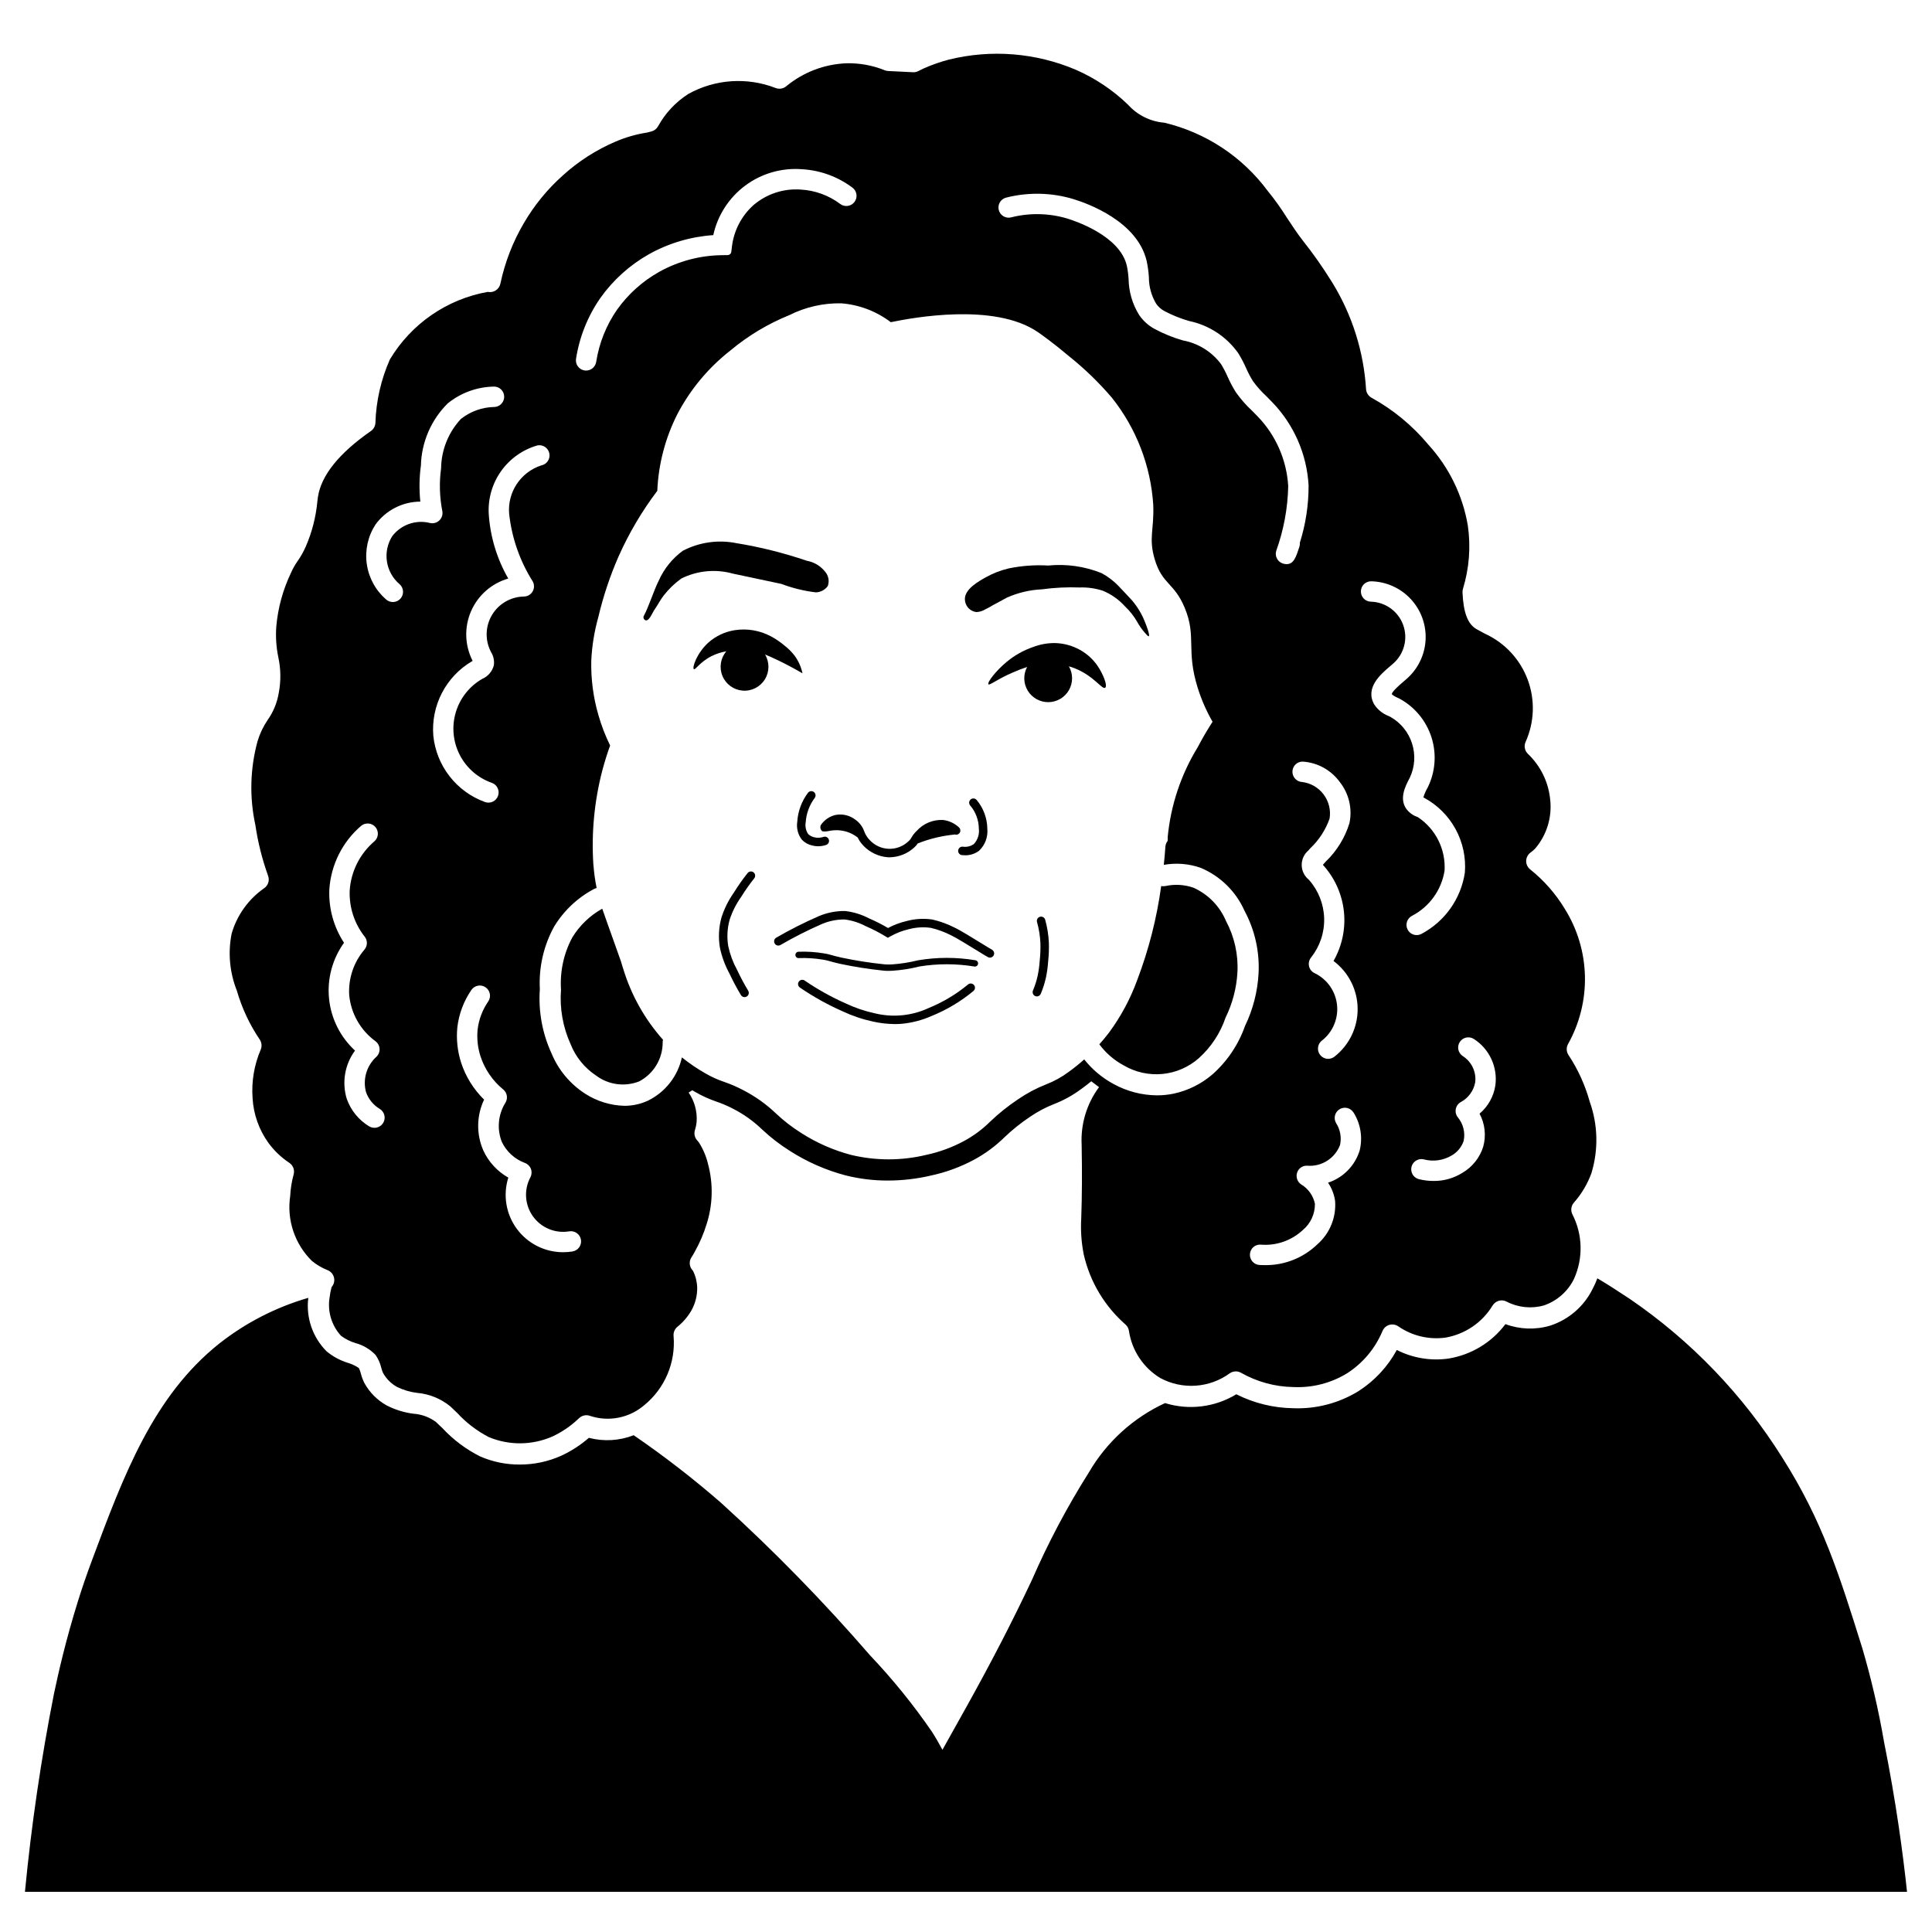 <?xml version="1.0" encoding="UTF-8"?>
<!-- Uploaded to: SVG Repo, www.svgrepo.com, Generator: SVG Repo Mixer Tools -->
<svg fill="#000000" width="800px" height="800px" version="1.1" viewBox="144 144 512 512" xmlns="http://www.w3.org/2000/svg">
 <g>
  <path d="m643.26 605.45c-1.434-8.293-3.34-16.5-5.703-24.578-6.125-19.559-10.602-33.859-21.191-50.523-10.422-16.668-24.184-31.004-40.414-42.098-2.969-1.953-5.793-3.812-8.641-5.492h0.004c-0.344 0.953-0.758 1.883-1.238 2.777-2.277 4.652-6.348 8.18-11.273 9.773-3.891 1.152-8.047 1.012-11.848-0.402-3.66 4.871-9.059 8.141-15.07 9.125-4.699 0.672-9.488-0.125-13.719-2.273-2.391 4.402-5.852 8.133-10.059 10.848-5.223 3.242-11.301 4.84-17.441 4.586-5.227-0.078-10.363-1.344-15.027-3.695-5.672 3.445-12.547 4.297-18.891 2.336-8.465 3.914-15.52 10.34-20.203 18.402-5.711 9.055-10.73 18.523-15.012 28.332-5.305 11.312-11.09 22.387-17.191 33.367-2.184 3.93-4.379 7.859-6.582 11.781-0.875-1.621-1.785-3.227-2.793-4.793-4.91-7.148-10.379-13.902-16.352-20.195-12.344-14.258-25.531-27.758-39.496-40.434-7.375-6.422-15.113-12.414-23.184-17.941-3.785 1.473-7.941 1.715-11.875 0.688-2.207 1.922-4.676 3.519-7.332 4.746-3.465 1.551-7.215 2.348-11.012 2.332-3.594 0.02-7.156-0.711-10.453-2.141-3.746-1.871-7.125-4.402-9.977-7.469-0.582-0.559-1.164-1.121-1.762-1.676-1.73-1.277-3.793-2.035-5.941-2.18-2.492-0.316-4.91-1.066-7.141-2.219-2.469-1.379-4.504-3.426-5.867-5.902-0.398-0.789-0.707-1.617-0.926-2.473-0.129-0.523-0.312-1.031-0.547-1.516-0.875-0.598-1.84-1.055-2.856-1.355-2.074-0.637-4.004-1.676-5.68-3.055-3.727-3.727-5.519-8.965-4.859-14.191-8.562 2.477-16.57 6.582-23.578 12.098-17.555 13.965-25.387 35.035-33.676 57.25-1.477 3.961-2.668 7.43-3.723 10.805-3.387 10.852-5.246 19.219-6.379 24.555h-0.004c-3.453 17.43-6.035 35.02-7.734 52.703h498.77c-1.051-9.902-2.859-23.641-6.125-39.902z"/>
  <path d="m360.82 368.27c-0.539 0-1.078-0.07-1.602-0.207-1.031-0.234-1.977-0.766-2.711-1.531-1.035-1.336-1.48-3.043-1.227-4.715 0.168-2.785 1.148-5.457 2.82-7.688 0.363-0.504 1.066-0.617 1.566-0.254 0.504 0.363 0.617 1.066 0.254 1.57-1.41 1.879-2.242 4.125-2.398 6.465-0.195 1.082 0.031 2.195 0.641 3.109 0.449 0.438 1.012 0.738 1.625 0.871 0.805 0.203 1.648 0.168 2.43-0.102 0.59-0.199 1.227 0.113 1.426 0.703 0.199 0.586-0.117 1.223-0.703 1.422-0.684 0.234-1.398 0.352-2.121 0.355z"/>
  <path d="m399.75 370.66c-0.277 0-0.551-0.016-0.824-0.047-0.297-0.031-0.57-0.18-0.758-0.414s-0.277-0.531-0.242-0.828c0.035-0.301 0.184-0.57 0.418-0.758 0.238-0.184 0.535-0.27 0.832-0.23 1.02 0.148 2.059-0.102 2.902-0.695 1.023-1.094 1.508-2.586 1.328-4.074-0.023-2.273-0.844-4.465-2.32-6.188-0.387-0.48-0.316-1.184 0.164-1.574 0.477-0.391 1.18-0.32 1.574 0.152 1.801 2.144 2.797 4.844 2.828 7.641 0.199 2.164-0.602 4.301-2.176 5.801-1.07 0.812-2.383 1.242-3.727 1.215z"/>
  <path d="m356.67 322.44c-0.359-1.691-1.07-3.285-2.09-4.676-0.77-0.996-1.66-1.891-2.652-2.66-1.094-0.926-2.281-1.738-3.539-2.422-2.957-1.605-6.363-2.195-9.688-1.676-2.602 0.41-5.035 1.559-7.004 3.312-3.019 2.754-4.34 6.641-3.812 7.012 0.402 0.285 1.555-1.863 4.676-3.445 1.234-0.617 2.555-1.051 3.918-1.281-1.539 1.809-1.934 4.328-1.027 6.523 0.906 2.195 2.965 3.695 5.332 3.894 2.367 0.195 4.644-0.949 5.902-2.965 1.254-2.016 1.277-4.562 0.059-6.602 0.777 0.301 1.879 0.773 3.504 1.562 1.645 0.793 3.852 1.922 6.422 3.422z"/>
  <path d="m434.79 320.35c-1.379-1.961-3.242-3.527-5.41-4.551-1.848-0.875-3.859-1.348-5.902-1.383-1.957-0.004-3.898 0.355-5.727 1.059-2.535 0.875-4.891 2.203-6.957 3.918-2.824 2.328-5.266 5.473-4.844 5.961 0.309 0.355 2.414-1.422 6.519-3.168 1.219-0.539 2.461-1.016 3.727-1.43-1.062 1.977-0.996 4.371 0.172 6.289 1.168 1.914 3.266 3.07 5.508 3.035 2.246-0.035 4.305-1.254 5.414-3.207 1.105-1.953 1.098-4.348-0.023-6.293 0.488 0.141 0.988 0.309 1.496 0.508 5.144 2.016 7.316 5.746 8.121 5.168 0.707-0.516-0.582-3.731-2.094-5.906z"/>
  <path d="m363 295.95c-1.223-1.77-3.098-2.977-5.215-3.352-6.07-2.066-12.301-3.625-18.629-4.656-4.828-0.973-9.848-0.258-14.215 2.023-2.773 2.035-4.965 4.758-6.359 7.898-1.332 2.633-2.668 6.977-3.941 9.305h-0.004c-0.145 0.246-0.152 0.555-0.02 0.809 0.133 0.258 0.391 0.426 0.676 0.445 0.559-0.137 0.977-0.727 1.391-1.523h0.004c0.391-0.754 0.832-1.484 1.316-2.18 0.637-0.992 1.199-2.039 1.93-2.965 1.328-1.699 2.894-3.199 4.648-4.453 4.242-2.098 9.109-2.555 13.664-1.281l12.832 2.723c2.941 1.117 6.004 1.867 9.129 2.238 1.258-0.035 2.43-0.656 3.164-1.676 0.402-1.117 0.266-2.356-0.371-3.356z"/>
  <path d="m448.44 312.6c0.348-0.18-0.477-2.461-0.984-3.691-0.816-2.106-1.98-4.059-3.445-5.781-0.238-0.273-0.652-0.715-1.477-1.598-0.602-0.648-1.738-1.855-2.215-2.336h0.004c-1.301-1.328-2.793-2.445-4.43-3.324-4.477-1.793-9.316-2.477-14.113-1.996-3.516-0.207-7.043 0.051-10.488 0.766-2.109 0.5-4.137 1.285-6.031 2.34-1.98 1.109-5.555 3.113-5.559 5.769v-0.004c0.004 0.797 0.27 1.566 0.758 2.191 0.578 0.719 1.422 1.176 2.344 1.27 0.828-0.047 1.633-0.301 2.336-0.738 0.727-0.344 1.43-0.73 2.109-1.16 0 0 0.617-0.289 3.547-1.914l0.004-0.004c2.949-1.316 6.121-2.07 9.348-2.215 3.301-0.449 6.633-0.613 9.965-0.488 2.086-0.078 4.164 0.215 6.148 0.859 2.258 0.938 4.273 2.363 5.906 4.184 1.258 1.188 2.336 2.555 3.199 4.059 0.559 1.008 1.219 1.957 1.969 2.828 0.48 0.566 0.922 1.078 1.105 0.984z"/>
  <path d="m406.34 397.78c-0.176 0-0.355-0.043-0.512-0.125-0.387-0.199-1.328-0.777-2.965-1.785-2.273-1.398-5.703-3.512-6.793-3.992-1.699-0.871-3.492-1.535-5.348-1.98-1.977-0.285-3.992-0.16-5.922 0.363-1.73 0.402-3.394 1.055-4.938 1.938l-0.578 0.328-0.566-0.348v0.004c-1.691-1.035-3.457-1.949-5.281-2.734-1.75-0.934-3.652-1.535-5.617-1.781-2.109-0.016-4.195 0.414-6.125 1.254-3.734 1.633-7.371 3.481-10.891 5.527-0.543 0.297-1.227 0.094-1.52-0.449-0.297-0.547-0.094-1.227 0.449-1.523 3.644-2.106 7.402-4.004 11.258-5.688 2.207-0.934 4.582-1.398 6.977-1.363 2.219 0.258 4.371 0.922 6.352 1.961 1.723 0.738 3.394 1.59 5.012 2.543 1.566-0.832 3.234-1.453 4.961-1.855 2.215-0.594 4.527-0.727 6.797-0.391 2.043 0.465 4.019 1.184 5.883 2.141 1.23 0.543 4.465 2.535 7.066 4.133 1.281 0.789 2.492 1.535 2.82 1.707 0.461 0.238 0.695 0.758 0.574 1.262-0.125 0.504-0.574 0.855-1.094 0.855z"/>
  <path d="m381.12 415.39c-1.945-0.02-3.883-0.242-5.777-0.664-2.793-0.605-5.508-1.523-8.09-2.738-3.941-1.742-7.711-3.844-11.266-6.273-0.25-0.168-0.418-0.426-0.477-0.723-0.055-0.293 0.008-0.594 0.176-0.844 0.168-0.246 0.43-0.414 0.723-0.469 0.293-0.055 0.598 0.008 0.844 0.18 3.441 2.352 7.09 4.387 10.906 6.074 2.434 1.148 4.996 2.019 7.625 2.594 4.797 1.18 9.852 0.691 14.328-1.391 3.769-1.535 7.285-3.637 10.418-6.234 0.23-0.195 0.527-0.285 0.824-0.258 0.297 0.027 0.574 0.172 0.766 0.402 0.188 0.23 0.281 0.531 0.25 0.828s-0.18 0.57-0.414 0.758c-3.309 2.746-7.019 4.965-11.004 6.586-2.492 1.109-5.141 1.812-7.856 2.086-0.688 0.062-1.348 0.086-1.977 0.086z"/>
  <path d="m341.32 408.25c-0.395 0.004-0.758-0.203-0.961-0.539-1.117-1.852-2.137-3.762-3.051-5.719-1.168-2.144-2.016-4.449-2.523-6.836-0.445-2.656-0.312-5.375 0.402-7.973 0.75-2.375 1.867-4.617 3.305-6.648 1.105-1.793 2.32-3.519 3.633-5.168 0.391-0.484 1.094-0.562 1.578-0.176s0.566 1.094 0.18 1.578c-1.258 1.574-2.422 3.227-3.481 4.941-1.32 1.855-2.352 3.902-3.051 6.07-0.625 2.281-0.746 4.668-0.352 6.996 0.477 2.191 1.266 4.301 2.344 6.262 0.879 1.887 1.859 3.727 2.938 5.508 0.211 0.348 0.215 0.781 0.016 1.133-0.195 0.352-0.57 0.57-0.977 0.57z"/>
  <path d="m418.78 408.06c-0.375-0.004-0.727-0.191-0.934-0.504-0.207-0.312-0.246-0.711-0.102-1.059 0.535-1.266 0.953-2.578 1.25-3.922 0.273-1.309 0.453-2.637 0.539-3.969 0.176-1.566 0.234-3.144 0.184-4.719-0.09-1.879-0.391-3.738-0.895-5.551-0.164-0.598 0.184-1.215 0.781-1.379 0.598-0.164 1.215 0.184 1.383 0.781 0.547 1.973 0.875 4 0.973 6.047 0.059 1.672-0.008 3.344-0.188 5.008-0.094 1.434-0.289 2.859-0.586 4.266-0.324 1.477-0.785 2.918-1.371 4.312-0.176 0.414-0.582 0.684-1.035 0.688z"/>
  <path d="m379.51 401.29c-0.434 0-0.746-0.016-0.766-0.016-0.105-0.008-0.375-0.023-0.719-0.059h-0.004c-3.812-0.395-7.602-0.988-11.352-1.785-1.555-0.352-2.281-0.562-2.816-0.715h0.004c-0.582-0.176-1.172-0.309-1.77-0.398-2.121-0.355-4.273-0.492-6.426-0.41-0.223 0.012-0.441-0.066-0.609-0.219-0.164-0.152-0.258-0.367-0.262-0.594-0.008-0.223 0.07-0.438 0.223-0.602 0.152-0.164 0.363-0.262 0.586-0.27 2.266-0.086 4.531 0.059 6.766 0.434 0.66 0.102 1.312 0.246 1.953 0.441 0.516 0.148 1.219 0.348 2.727 0.691v-0.004c3.684 0.781 7.406 1.367 11.152 1.754 0.305 0.031 0.543 0.047 0.637 0.051 0.523 0.023 1.047 0.02 1.57-0.012 2.312-0.16 4.609-0.523 6.859-1.082 5.027-0.855 10.164-0.863 15.191-0.023 0.461 0.051 0.797 0.469 0.742 0.93-0.051 0.461-0.465 0.797-0.93 0.742-4.82-0.797-9.738-0.805-14.559-0.023-2.359 0.59-4.762 0.973-7.188 1.137-0.359 0.023-0.715 0.031-1.012 0.031z"/>
  <path d="m398.13 363.26c-1.148-1.07-2.606-1.754-4.16-1.953-2.672-0.156-5.269 0.914-7.051 2.91-0.535 0.496-0.992 1.07-1.348 1.703-0.219 0.406-0.508 0.77-0.859 1.066-1.395 1.316-3.254 2.019-5.168 1.957-1.91-0.059-3.723-0.883-5.027-2.285-0.66-0.672-1.172-1.473-1.496-2.359-0.43-1.223-1.23-2.285-2.289-3.039-1.5-1.18-3.441-1.652-5.316-1.289-1.582 0.371-2.969 1.324-3.879 2.668-0.254 0.527-0.141 1.156 0.277 1.566 0.242 0.18 0.578 0.156 1.102 0.125 0.359-0.031 0.715-0.09 1.062-0.172 0.746-0.129 1.504-0.168 2.258-0.129 0.359 0.023 0.715 0.066 1.066 0.129 1.469 0.266 2.848 0.887 4.016 1.809 0.172 0.363 0.367 0.711 0.59 1.043 0.305 0.438 0.648 0.852 1.023 1.234 1.688 1.703 3.926 2.742 6.316 2.934 0.172 0.012 0.344 0.016 0.512 0.016 2.383-0.043 4.672-0.941 6.449-2.535 0.387-0.336 0.73-0.723 1.02-1.152 0.434-0.172 0.875-0.336 1.332-0.492 2.711-0.945 5.527-1.566 8.387-1.852l0.004-0.043h-0.004c0.438 0.191 0.949 0.082 1.27-0.273 0.414-0.461 0.375-1.172-0.086-1.586z"/>
  <path d="m309.18 400.8c2.109 6.934 5.699 13.332 10.523 18.746-0.051 0.195-0.078 0.398-0.086 0.602 0.043 4.371-2.363 8.402-6.234 10.434-3.816 1.5-8.133 0.914-11.414-1.547-3.059-2.023-5.422-4.941-6.769-8.355-2.043-4.523-2.914-9.488-2.527-14.434-0.312-4.781 0.719-9.555 2.973-13.781 1.945-3.195 4.688-5.832 7.957-7.652 0.684 2.008 2.035 5.769 3.144 8.867 1.051 2.926 1.652 4.606 1.793 5.051 0.238 0.754 0.344 1.109 0.418 1.375 0.07 0.223 0.109 0.367 0.223 0.695zm151.12-21.539-0.004-0.004c-2.394-0.836-4.977-0.992-7.457-0.445-0.367 0.074-0.746 0.074-1.113 0-1.164 8.531-3.301 16.902-6.367 24.949-1.812 4.973-4.332 9.66-7.477 13.918-0.84 1.105-1.695 2.121-2.547 3.074v-0.004c1.715 2.324 3.926 4.234 6.473 5.598 3.098 1.816 6.691 2.609 10.27 2.262 3.578-0.348 6.953-1.816 9.645-4.199 3.231-2.914 5.664-6.606 7.062-10.727 1.828-3.723 2.894-7.773 3.141-11.914 0.273-4.758-0.777-9.496-3.027-13.699-1.645-3.922-4.719-7.07-8.602-8.812zm105.48 75.527-0.004-0.004c1.848-6.144 1.688-12.723-0.465-18.77-1.219-4.418-3.125-8.613-5.652-12.434-0.559-0.848-0.613-1.93-0.148-2.832 3.098-5.508 4.656-11.75 4.512-18.066-0.148-6.32-1.992-12.48-5.344-17.84-2.414-3.996-5.519-7.535-9.172-10.445-0.68-0.543-1.07-1.371-1.055-2.242s0.438-1.684 1.137-2.203c0.438-0.324 0.852-0.68 1.238-1.062 3.109-3.637 4.551-8.414 3.969-13.164-0.48-4.559-2.566-8.793-5.887-11.949-0.848-0.82-1.094-2.09-0.609-3.168 2.348-5.211 2.547-11.137 0.555-16.492-1.992-5.359-6.019-9.711-11.203-12.121-0.07-0.031-0.141-0.07-0.207-0.105l-0.582-0.312c-0.594-0.32-1.395-0.754-1.57-0.855-2.332-1.348-3.481-4.356-3.715-9.758h0.004c-0.012-0.316 0.027-0.629 0.117-0.93 1.66-5.422 2.102-11.145 1.293-16.754-1.352-7.996-4.977-15.434-10.441-21.422-4.211-5.062-9.328-9.289-15.098-12.469-0.809-0.449-1.344-1.27-1.43-2.191-0.609-9.977-3.656-19.648-8.867-28.176-0.109-0.168-0.258-0.402-0.453-0.715-2.262-3.633-4.731-7.133-7.387-10.484-1.57-2.016-2.953-4.125-4.293-6.16-1.539-2.461-3.234-4.824-5.066-7.074-6.723-9.07-16.434-15.473-27.418-18.082-3.688-0.301-7.121-2.008-9.594-4.762-4.027-3.883-8.715-7.023-13.844-9.266-10.629-4.512-22.434-5.457-33.645-2.688-2.32 0.609-4.582 1.406-6.769 2.383-0.445 0.199-0.871 0.418-1.293 0.641-0.441 0.238-0.941 0.348-1.445 0.32-1.812-0.094-3.613-0.18-5.41-0.266l-1.195-0.059c-0.367-0.02-0.727-0.109-1.062-0.266-3.156-1.254-6.539-1.859-9.934-1.781-5.863 0.219-11.488 2.367-16.004 6.106-0.781 0.641-1.844 0.812-2.781 0.453-7.555-2.941-16.023-2.371-23.117 1.547-3.367 2.144-6.141 5.106-8.062 8.605-0.371 0.664-1 1.152-1.738 1.348l-1.004 0.262v-0.004c-0.113 0.031-0.227 0.055-0.344 0.07-2.793 0.449-5.523 1.238-8.129 2.352-5.168 2.199-9.926 5.254-14.074 9.035-4.047 3.621-7.504 7.852-10.242 12.539-2.945 4.996-5.055 10.434-6.25 16.105-0.156 0.734-0.598 1.371-1.227 1.777-0.625 0.406-1.391 0.543-2.121 0.387-10.828 1.934-20.289 8.465-25.938 17.91-2.352 5.309-3.652 11.027-3.832 16.832-0.051 0.859-0.492 1.645-1.199 2.137-8.445 5.879-13.168 11.754-14.031 17.465-0.055 0.367-0.105 0.789-0.164 1.262l0.004 0.004c-0.391 4.09-1.418 8.094-3.055 11.863-0.598 1.363-1.332 2.668-2.188 3.891-0.676 0.949-1.25 1.969-1.715 3.039-2.152 4.484-3.481 9.32-3.918 14.277-0.195 2.699-0.02 5.414 0.52 8.066 0.691 3.133 0.738 6.379 0.133 9.531-0.422 2.562-1.418 5-2.91 7.125-1.184 1.734-2.098 3.641-2.703 5.652-1.984 7.254-2.184 14.879-0.586 22.227 0.676 4.598 1.812 9.117 3.383 13.488 0.422 1.176 0.02 2.484-0.992 3.219-4.191 2.906-7.254 7.164-8.676 12.062-1.012 5.055-0.535 10.297 1.367 15.09 1.332 4.629 3.383 9.016 6.078 13.004 0.527 0.785 0.625 1.781 0.262 2.652-1.742 4.07-2.484 8.496-2.16 12.91 0.25 4.262 1.711 8.363 4.203 11.824 1.52 2.07 3.391 3.856 5.531 5.277 1.004 0.668 1.469 1.91 1.148 3.078-0.512 1.863-0.82 3.781-0.914 5.715-0.949 6.34 1.203 12.75 5.785 17.234 1.246 1.012 2.641 1.828 4.133 2.422 0.852 0.34 1.484 1.078 1.691 1.969 0.211 0.895-0.031 1.836-0.645 2.516-0.246 0.945-0.43 1.906-0.543 2.875-0.559 3.637 0.566 7.332 3.059 10.043 1.16 0.859 2.457 1.508 3.836 1.918 2.023 0.547 3.859 1.637 5.305 3.148 0.723 1.027 1.234 2.184 1.516 3.406 0.117 0.461 0.273 0.914 0.461 1.348 0.871 1.566 2.16 2.859 3.727 3.727 1.684 0.82 3.492 1.352 5.352 1.57 3.219 0.289 6.281 1.539 8.777 3.594 0.617 0.574 1.223 1.156 1.824 1.738 2.391 2.602 5.223 4.762 8.363 6.387 5.406 2.25 11.496 2.191 16.859-0.168 2.496-1.164 4.785-2.719 6.789-4.609 0.109-0.102 0.227-0.207 0.359-0.324h-0.004c0.801-0.703 1.934-0.895 2.922-0.492 4.906 1.586 10.285 0.512 14.211-2.828 5.484-4.445 8.414-11.316 7.824-18.352-0.098-0.941 0.285-1.867 1.02-2.465 1.504-1.207 2.766-2.688 3.723-4.363 1.039-1.859 1.559-3.961 1.512-6.09-0.055-1.535-0.438-3.043-1.129-4.414-0.996-0.965-1.137-2.512-0.324-3.637 0.242-0.367 0.469-0.742 0.672-1.133l0.238-0.43h-0.004c1.25-2.242 2.262-4.606 3.019-7.059 1.672-5.164 1.816-10.707 0.414-15.949-0.48-2.066-1.312-4.031-2.453-5.816-0.219-0.242-0.383-0.438-0.516-0.598-0.609-0.734-0.805-1.734-0.512-2.644 0.223-0.699 0.371-1.422 0.445-2.152 0.195-2.758-0.547-5.5-2.113-7.781l0.957-0.621c0.234 0.137 0.477 0.285 0.695 0.406 1.836 1.066 3.769 1.949 5.777 2.633 1.52 0.52 2.996 1.156 4.418 1.906 2.781 1.426 5.336 3.25 7.586 5.422 2.269 2.129 4.738 4.035 7.371 5.691 4.574 2.938 9.582 5.137 14.84 6.519 3.648 0.91 7.394 1.367 11.156 1.355 3.856-0.004 7.703-0.453 11.457-1.336 3.981-0.855 7.82-2.273 11.406-4.199 2.949-1.598 5.66-3.598 8.051-5.949 2.09-2 4.352-3.809 6.762-5.41 1.98-1.363 4.113-2.496 6.356-3.375 2.566-0.996 4.984-2.336 7.195-3.977 0.906-0.648 1.801-1.344 2.676-2.062l2.051 1.551c-3.262 4.402-4.891 9.805-4.606 15.273 0.137 7.293 0.102 13.473-0.105 19.441v0.004c-0.188 3.148 0.02 6.309 0.617 9.406l0.039 0.203v0.004c1.645 7.234 5.543 13.762 11.137 18.641 0.461 0.438 0.758 1.012 0.848 1.637 0.773 5.18 3.809 9.75 8.281 12.473 2.875 1.551 6.129 2.258 9.387 2.039 3.262-0.219 6.394-1.352 9.035-3.273 0.887-0.629 2.059-0.684 3-0.148 4.231 2.402 8.996 3.703 13.855 3.781 5.051 0.246 10.051-1.047 14.352-3.707 4.148-2.695 7.383-6.582 9.285-11.152 0.324-0.781 0.988-1.375 1.801-1.613s1.691-0.094 2.387 0.387c3.648 2.523 8.109 3.586 12.5 2.984 5.191-0.895 9.738-3.992 12.477-8.488 0.762-1.277 2.379-1.742 3.699-1.062 3.059 1.594 6.609 1.957 9.926 1.016 3.496-1.199 6.367-3.746 7.977-7.07 2.445-5.457 2.289-11.727-0.438-17.051-0.516-1.02-0.363-2.254 0.395-3.117 2.047-2.316 3.637-5.004 4.68-7.914zm-66.695-103.51c2.406 3.066 3.336 7.039 2.535 10.852-1.191 3.891-3.363 7.41-6.305 10.223l-0.531 0.602c-0.082 0.094-0.152 0.176-0.207 0.246l0.168 0.18 0.094 0.102-0.004-0.004c3.004 3.406 4.863 7.664 5.324 12.184 0.461 4.516-0.508 9.062-2.762 13.004 3.981 2.981 6.344 7.648 6.391 12.621 0.051 4.977-2.227 9.688-6.148 12.742-0.477 0.371-1.059 0.57-1.66 0.574-1.156 0-2.184-0.734-2.559-1.824s-0.016-2.301 0.895-3.012c2.887-2.25 4.402-5.84 4.008-9.48-0.395-3.641-2.648-6.816-5.949-8.398-0.758-0.355-1.305-1.047-1.477-1.867-0.172-0.816 0.039-1.672 0.574-2.312 2.328-2.945 3.547-6.613 3.441-10.363-0.105-3.75-1.523-7.348-4.008-10.156l-0.078-0.082c-1.164-0.941-1.844-2.348-1.863-3.84-0.02-1.492 0.629-2.918 1.766-3.887l0.535-0.609v0.004c2.297-2.176 4.043-4.867 5.09-7.856 0.363-2.258-0.211-4.566-1.586-6.394s-3.434-3.016-5.707-3.293c-1.094-0.066-2.039-0.781-2.402-1.82-0.359-1.035-0.059-2.184 0.758-2.914 0.531-0.477 1.234-0.715 1.945-0.66 3.887 0.289 7.445 2.281 9.723 5.441zm-88.438-154.91c5.852-1.48 11.992-1.352 17.773 0.379 3.941 1.203 16.996 5.945 19.457 16.41 0.305 1.43 0.508 2.879 0.594 4.336-0.004 2.473 0.664 4.902 1.941 7.023 0.574 0.816 1.336 1.484 2.223 1.945 2.07 1.094 4.25 1.969 6.504 2.613 5.242 1.09 9.879 4.121 12.984 8.48 0.797 1.281 1.504 2.621 2.113 4.004 0.52 1.191 1.125 2.34 1.812 3.445 1.031 1.43 2.207 2.75 3.5 3.949 0.582 0.578 1.168 1.16 1.73 1.758 5.68 5.941 9.051 13.715 9.512 21.922 0.02 5.152-0.762 10.277-2.312 15.191 0.031 0.363-0.012 0.727-0.121 1.074-0.902 2.777-1.496 4.609-3.414 4.609-0.324-0.004-0.645-0.059-0.953-0.16-1.41-0.445-2.199-1.941-1.777-3.359 1.98-5.508 3.055-11.301 3.18-17.148-0.406-6.906-3.258-13.438-8.047-18.426-0.52-0.555-1.062-1.09-1.602-1.629h-0.004c-1.559-1.449-2.961-3.055-4.191-4.793-0.84-1.324-1.578-2.711-2.207-4.148-0.508-1.152-1.09-2.269-1.746-3.344-2.461-3.297-6.078-5.543-10.125-6.285-2.609-0.75-5.129-1.777-7.519-3.062-1.629-0.883-3.023-2.144-4.062-3.676-1.777-2.856-2.742-6.137-2.797-9.496-0.07-1.207-0.23-2.406-0.477-3.586-1.848-7.856-13.465-11.773-15.777-12.477h0.004c-4.844-1.445-9.988-1.551-14.887-0.309-1.445 0.363-2.914-0.52-3.273-1.969-0.363-1.445 0.52-2.914 1.965-3.273zm-113.99 42.723c0.895-5.793 3.102-11.309 6.449-16.125 3.387-4.766 7.785-8.727 12.879-11.598 5.238-2.926 11.055-4.652 17.039-5.055 1.145-5.238 4.137-9.887 8.43-13.098 4.297-3.211 9.602-4.762 14.949-4.375 4.891 0.25 9.598 1.957 13.516 4.898 1.191 0.895 1.43 2.59 0.531 3.781-0.898 1.191-2.59 1.434-3.781 0.535-3.047-2.289-6.703-3.617-10.504-3.816-4.547-0.32-9.035 1.164-12.492 4.129-3.148 2.824-5.168 6.691-5.691 10.887l-0.176 1.461c-0.062 0.504-0.488 0.887-1 0.895l-1.473 0.016c-5.852 0.066-11.59 1.594-16.691 4.449-4.391 2.473-8.184 5.879-11.105 9.984-2.875 4.137-4.769 8.875-5.539 13.852-0.207 1.316-1.336 2.285-2.668 2.293-0.789 0-1.539-0.344-2.051-0.941-0.516-0.598-0.742-1.391-0.621-2.172zm-51.121 202.51c-0.785 1.27-2.449 1.664-3.719 0.883-2.758-1.672-4.852-4.242-5.922-7.281-1.332-4.371-0.523-9.113 2.188-12.789-3.894-3.586-6.34-8.469-6.879-13.734-0.535-5.262 0.875-10.539 3.965-14.836-2.746-4.191-4.106-9.141-3.891-14.148 0.43-6.508 3.457-12.57 8.402-16.82 0.547-0.465 1.258-0.695 1.973-0.637 0.719 0.055 1.383 0.398 1.848 0.945 0.461 0.551 0.688 1.262 0.629 1.977-0.062 0.719-0.406 1.379-0.957 1.84-3.82 3.277-6.16 7.953-6.496 12.973-0.184 4.426 1.227 8.77 3.969 12.25 0.809 1.016 0.777 2.465-0.074 3.449-2.852 3.348-4.297 7.672-4.027 12.066 0.473 4.852 2.988 9.277 6.918 12.164 0.652 0.469 1.062 1.199 1.125 1.996 0.059 0.797-0.238 1.582-0.812 2.141-2.637 2.367-3.707 6.027-2.758 9.445 0.672 1.84 1.953 3.394 3.637 4.398 1.27 0.785 1.664 2.449 0.883 3.719zm12.43-159c-3.75-0.953-7.703 0.434-10.039 3.519-2.59 4.137-1.746 9.551 1.977 12.707 0.535 0.473 0.859 1.145 0.902 1.859 0.043 0.719-0.203 1.422-0.68 1.957-0.477 0.535-1.148 0.859-1.863 0.898-0.719 0.039-1.418-0.203-1.953-0.684-2.777-2.414-4.594-5.75-5.109-9.391-0.516-3.644 0.301-7.352 2.297-10.445 2.769-3.805 7.184-6.066 11.891-6.086-0.332-3.184-0.281-6.398 0.156-9.57 0.16-6.188 2.695-12.07 7.082-16.438 3.445-2.805 7.727-4.375 12.168-4.473 0.707-0.043 1.398 0.203 1.918 0.68 0.816 0.734 1.109 1.895 0.738 2.93-0.371 1.035-1.332 1.742-2.43 1.789-3.234 0.051-6.359 1.172-8.887 3.184-3.309 3.555-5.176 8.211-5.238 13.066-0.516 3.773-0.406 7.606 0.324 11.348 0.176 0.895-0.117 1.82-0.773 2.453l-0.004 0.004c-0.656 0.633-1.586 0.895-2.477 0.691zm0.867 56.383c-0.32-3.93 0.477-7.871 2.297-11.367 1.82-3.5 4.59-6.41 7.992-8.402l0.129-0.074h0.004c-2.102-4.094-2.258-8.914-0.434-13.137 1.828-4.223 5.449-7.406 9.871-8.684-3.004-5.227-4.769-11.07-5.168-17.086-0.238-4.051 0.914-8.062 3.262-11.371 2.348-3.309 5.754-5.719 9.656-6.832 0.703-0.133 1.434 0.023 2.023 0.43s0.996 1.031 1.125 1.734c0.266 1.469-0.703 2.875-2.168 3.148-5.453 1.785-8.969 7.078-8.496 12.793 0.691 6.398 2.84 12.547 6.277 17.984 0.438 0.832 0.414 1.832-0.066 2.641-0.477 0.809-1.344 1.312-2.281 1.324-3.473 0.051-6.668 1.891-8.457 4.863-1.785 2.973-1.91 6.66-0.324 9.746l0.059 0.117c0.648 1.043 0.91 2.285 0.738 3.504-0.406 1.594-1.523 2.914-3.035 3.574-3.398 1.934-5.922 5.106-7.043 8.852-1.125 3.746-0.758 7.781 1.02 11.27 1.773 3.484 4.828 6.152 8.52 7.445 1.406 0.492 2.148 2.035 1.656 3.441-0.496 1.41-2.035 2.152-3.445 1.656-3.707-1.34-6.961-3.699-9.387-6.809s-3.926-6.84-4.324-10.762zm36.887 136.67c-0.812 0.129-1.633 0.191-2.453 0.195-4.852 0.02-9.422-2.281-12.301-6.188s-3.715-8.957-2.258-13.582c-2.926-1.648-5.254-4.188-6.648-7.246-1.859-4.297-1.777-9.188 0.227-13.422-2.789-2.731-4.879-6.094-6.09-9.801-0.961-3.004-1.305-6.168-1.004-9.309 0.41-3.578 1.691-7 3.738-9.965 0.848-1.223 2.527-1.531 3.754-0.688 1.227 0.848 1.539 2.523 0.699 3.754-1.543 2.231-2.512 4.805-2.816 7.496-0.227 2.383 0.039 4.785 0.777 7.062 1.133 3.438 3.223 6.481 6.023 8.77 1.055 0.875 1.289 2.398 0.547 3.551-1.922 3.102-2.266 6.934-0.926 10.332 1.234 2.582 3.426 4.586 6.113 5.578 0.73 0.27 1.309 0.84 1.59 1.562 0.281 0.727 0.234 1.535-0.125 2.227-1.773 3.305-1.508 7.332 0.68 10.379s5.922 4.582 9.621 3.957c1.473-0.23 2.852 0.77 3.094 2.238v0.004c0.23 1.473-0.77 2.856-2.242 3.09zm169.56-46.902c-2.922 2.504-6.426 4.246-10.188 5.066-1.473 0.309-2.973 0.461-4.477 0.461-4.004-0.031-7.938-1.051-11.449-2.973-3.035-1.621-5.703-3.852-7.836-6.551-1.301 1.168-2.664 2.266-4.078 3.285-1.859 1.391-3.902 2.519-6.066 3.352-2.582 1.02-5.039 2.324-7.324 3.891-2.656 1.762-5.152 3.754-7.457 5.957-2.047 2.035-4.379 3.766-6.922 5.137-3.133 1.688-6.488 2.918-9.969 3.668-6.57 1.59-13.43 1.598-20.004 0.012-4.688-1.242-9.148-3.207-13.227-5.832-2.359-1.484-4.57-3.195-6.602-5.106-2.602-2.488-5.551-4.59-8.754-6.234-1.645-0.867-3.356-1.605-5.113-2.207-1.703-0.578-3.344-1.324-4.898-2.234-2.176-1.242-4.254-2.652-6.207-4.219-1.094 4.981-4.391 9.195-8.965 11.449-1.965 0.914-4.106 1.383-6.273 1.379-3.688-0.098-7.277-1.203-10.379-3.195-4.008-2.578-7.133-6.324-8.945-10.73-2.445-5.316-3.504-11.164-3.086-17-0.305-5.754 0.996-11.477 3.762-16.531 2.566-4.242 6.238-7.707 10.625-10.02 0.211-0.109 0.434-0.191 0.664-0.242-0.41-2.012-0.691-4.047-0.844-6.09-0.004-0.051-0.02-0.098-0.027-0.148l0.004-0.004c-0.543-8.352 0.254-16.734 2.352-24.832 0.734-2.789 1.504-5.074 2.09-6.688h0.004c-1.281-2.613-2.328-5.332-3.125-8.125-1.352-4.668-1.984-9.516-1.875-14.375 0.188-3.914 0.816-7.793 1.875-11.562 1.289-5.461 3.066-10.797 5.312-15.938 2.754-6.211 6.215-12.082 10.312-17.5 0.301-7.074 2.113-14 5.312-20.312 3.434-6.562 8.227-12.316 14.062-16.879 4.688-3.918 9.961-7.082 15.625-9.375 4.262-2.141 8.98-3.211 13.75-3.125 4.766 0.371 9.32 2.106 13.125 5 5.973-1.23 27.398-5.188 38.867 2.551 1.012 0.684 4.406 3.117 8.336 6.441v0.004c4.129 3.293 7.934 6.973 11.367 10.988 6.484 8.125 10.32 18.047 10.988 28.422 0.258 6.676-1.285 8.742 0.379 14.398 1.969 6.703 5.168 6.18 7.957 12.883 3.211 7.715 0.273 11.086 3.449 21.227 0.98 3.125 2.301 6.137 3.93 8.98-1.035 1.602-2.441 3.894-3.93 6.734-4.422 7.215-7.141 15.344-7.953 23.766-0.012 0.371-0.012 0.711-0.012 1.055l0.004-0.004c-0.355 0.445-0.566 0.988-0.609 1.555-0.113 1.621-0.25 3.223-0.414 4.809 3.277-0.586 6.652-0.312 9.789 0.797 5.18 2.184 9.332 6.258 11.605 11.398 2.734 5.09 4.019 10.836 3.711 16.609-0.266 4.828-1.488 9.559-3.594 13.91-1.742 4.949-4.723 9.371-8.656 12.848zm39.047 20.141v-0.004c-1.246 4.035-4.371 7.219-8.383 8.535 0.984 1.453 1.629 3.113 1.871 4.848 0.332 4.352-1.406 8.602-4.688 11.477-3.769 3.644-8.84 5.637-14.086 5.523-0.48 0-0.902-0.016-1.258-0.035-1.488-0.09-2.625-1.367-2.539-2.856 0.035-0.715 0.355-1.391 0.891-1.867 0.531-0.477 1.238-0.719 1.953-0.672 4.102 0.344 8.16-1.059 11.172-3.867 2.062-1.719 3.238-4.273 3.207-6.957-0.438-2.133-1.742-3.984-3.602-5.113-1.023-0.652-1.488-1.902-1.141-3.062 0.34-1.18 1.441-1.973 2.668-1.918 3.809 0.324 7.371-1.914 8.73-5.488 0.441-1.98 0.07-4.059-1.023-5.769-0.773-1.273-0.371-2.934 0.902-3.711 1.277-0.777 2.938-0.371 3.715 0.906 1.871 2.984 2.453 6.606 1.609 10.027zm12.695-58.566c-0.672-1.328-0.141-2.953 1.188-3.629 4.602-2.398 7.797-6.832 8.613-11.953 0.34-5.66-2.359-11.07-7.086-14.199-0.949-0.305-1.812-0.836-2.508-1.547-2.82-2.867-0.773-6.715 0.324-8.785l0.059-0.109v0.004c2.777-5.894 0.531-12.934-5.148-16.129l-0.477-0.234c-1.559-0.598-2.887-1.672-3.801-3.066-2.512-4.41 1.723-8.016 4.254-10.168l0.125-0.105c0.227-0.195 0.449-0.383 0.66-0.57 2.898-2.539 3.941-6.598 2.629-10.223-1.312-3.621-4.715-6.07-8.566-6.164-1.48-0.035-2.656-1.254-2.637-2.734 0.016-1.477 1.219-2.668 2.699-2.668 3.992 0.078 7.781 1.77 10.504 4.691 2.723 2.918 4.144 6.82 3.945 10.805-0.203 3.988-2.012 7.727-5.012 10.355-0.266 0.234-0.551 0.477-0.844 0.727-2.922 2.488-3.172 3.188-3.062 3.383 0.434 0.371 0.926 0.668 1.457 0.875l0.539 0.262c4.039 2.191 7.078 5.859 8.477 10.238 1.398 4.379 1.051 9.129-0.969 13.258l-0.066 0.117c-0.469 0.809-0.84 1.664-1.109 2.559 0.051 0.031 0.098 0.055 0.152 0.078 3.535 1.898 6.445 4.785 8.371 8.309s2.785 7.531 2.473 11.535c-1.039 6.957-5.332 13-11.555 16.277-0.637 0.328-1.379 0.383-2.059 0.16-0.684-0.223-1.246-0.707-1.57-1.348zm23.266 41.309c-0.441 2.926-1.93 5.59-4.191 7.5 1.441 2.691 1.785 5.836 0.965 8.773-0.918 2.91-2.883 5.371-5.516 6.906-2.289 1.438-4.941 2.184-7.644 2.152-1.305 0-2.602-0.156-3.871-0.473-1.059-0.266-1.855-1.145-2.012-2.227-0.16-1.082 0.348-2.152 1.289-2.715 0.613-0.367 1.352-0.477 2.043-0.297 2.473 0.652 5.102 0.289 7.305-1.008 1.508-0.844 2.652-2.215 3.219-3.848 0.48-2.215-0.078-4.527-1.516-6.277-0.512-0.625-0.715-1.449-0.555-2.242 0.16-0.793 0.668-1.473 1.383-1.852 1.965-1.074 3.344-2.973 3.754-5.176 0.344-2.769-0.941-5.488-3.297-6.984-1.25-0.816-1.598-2.492-0.777-3.742 0.816-1.246 2.492-1.594 3.738-0.773h0.004c4.109 2.648 6.324 7.434 5.68 12.281z"/>
 </g>
</svg>